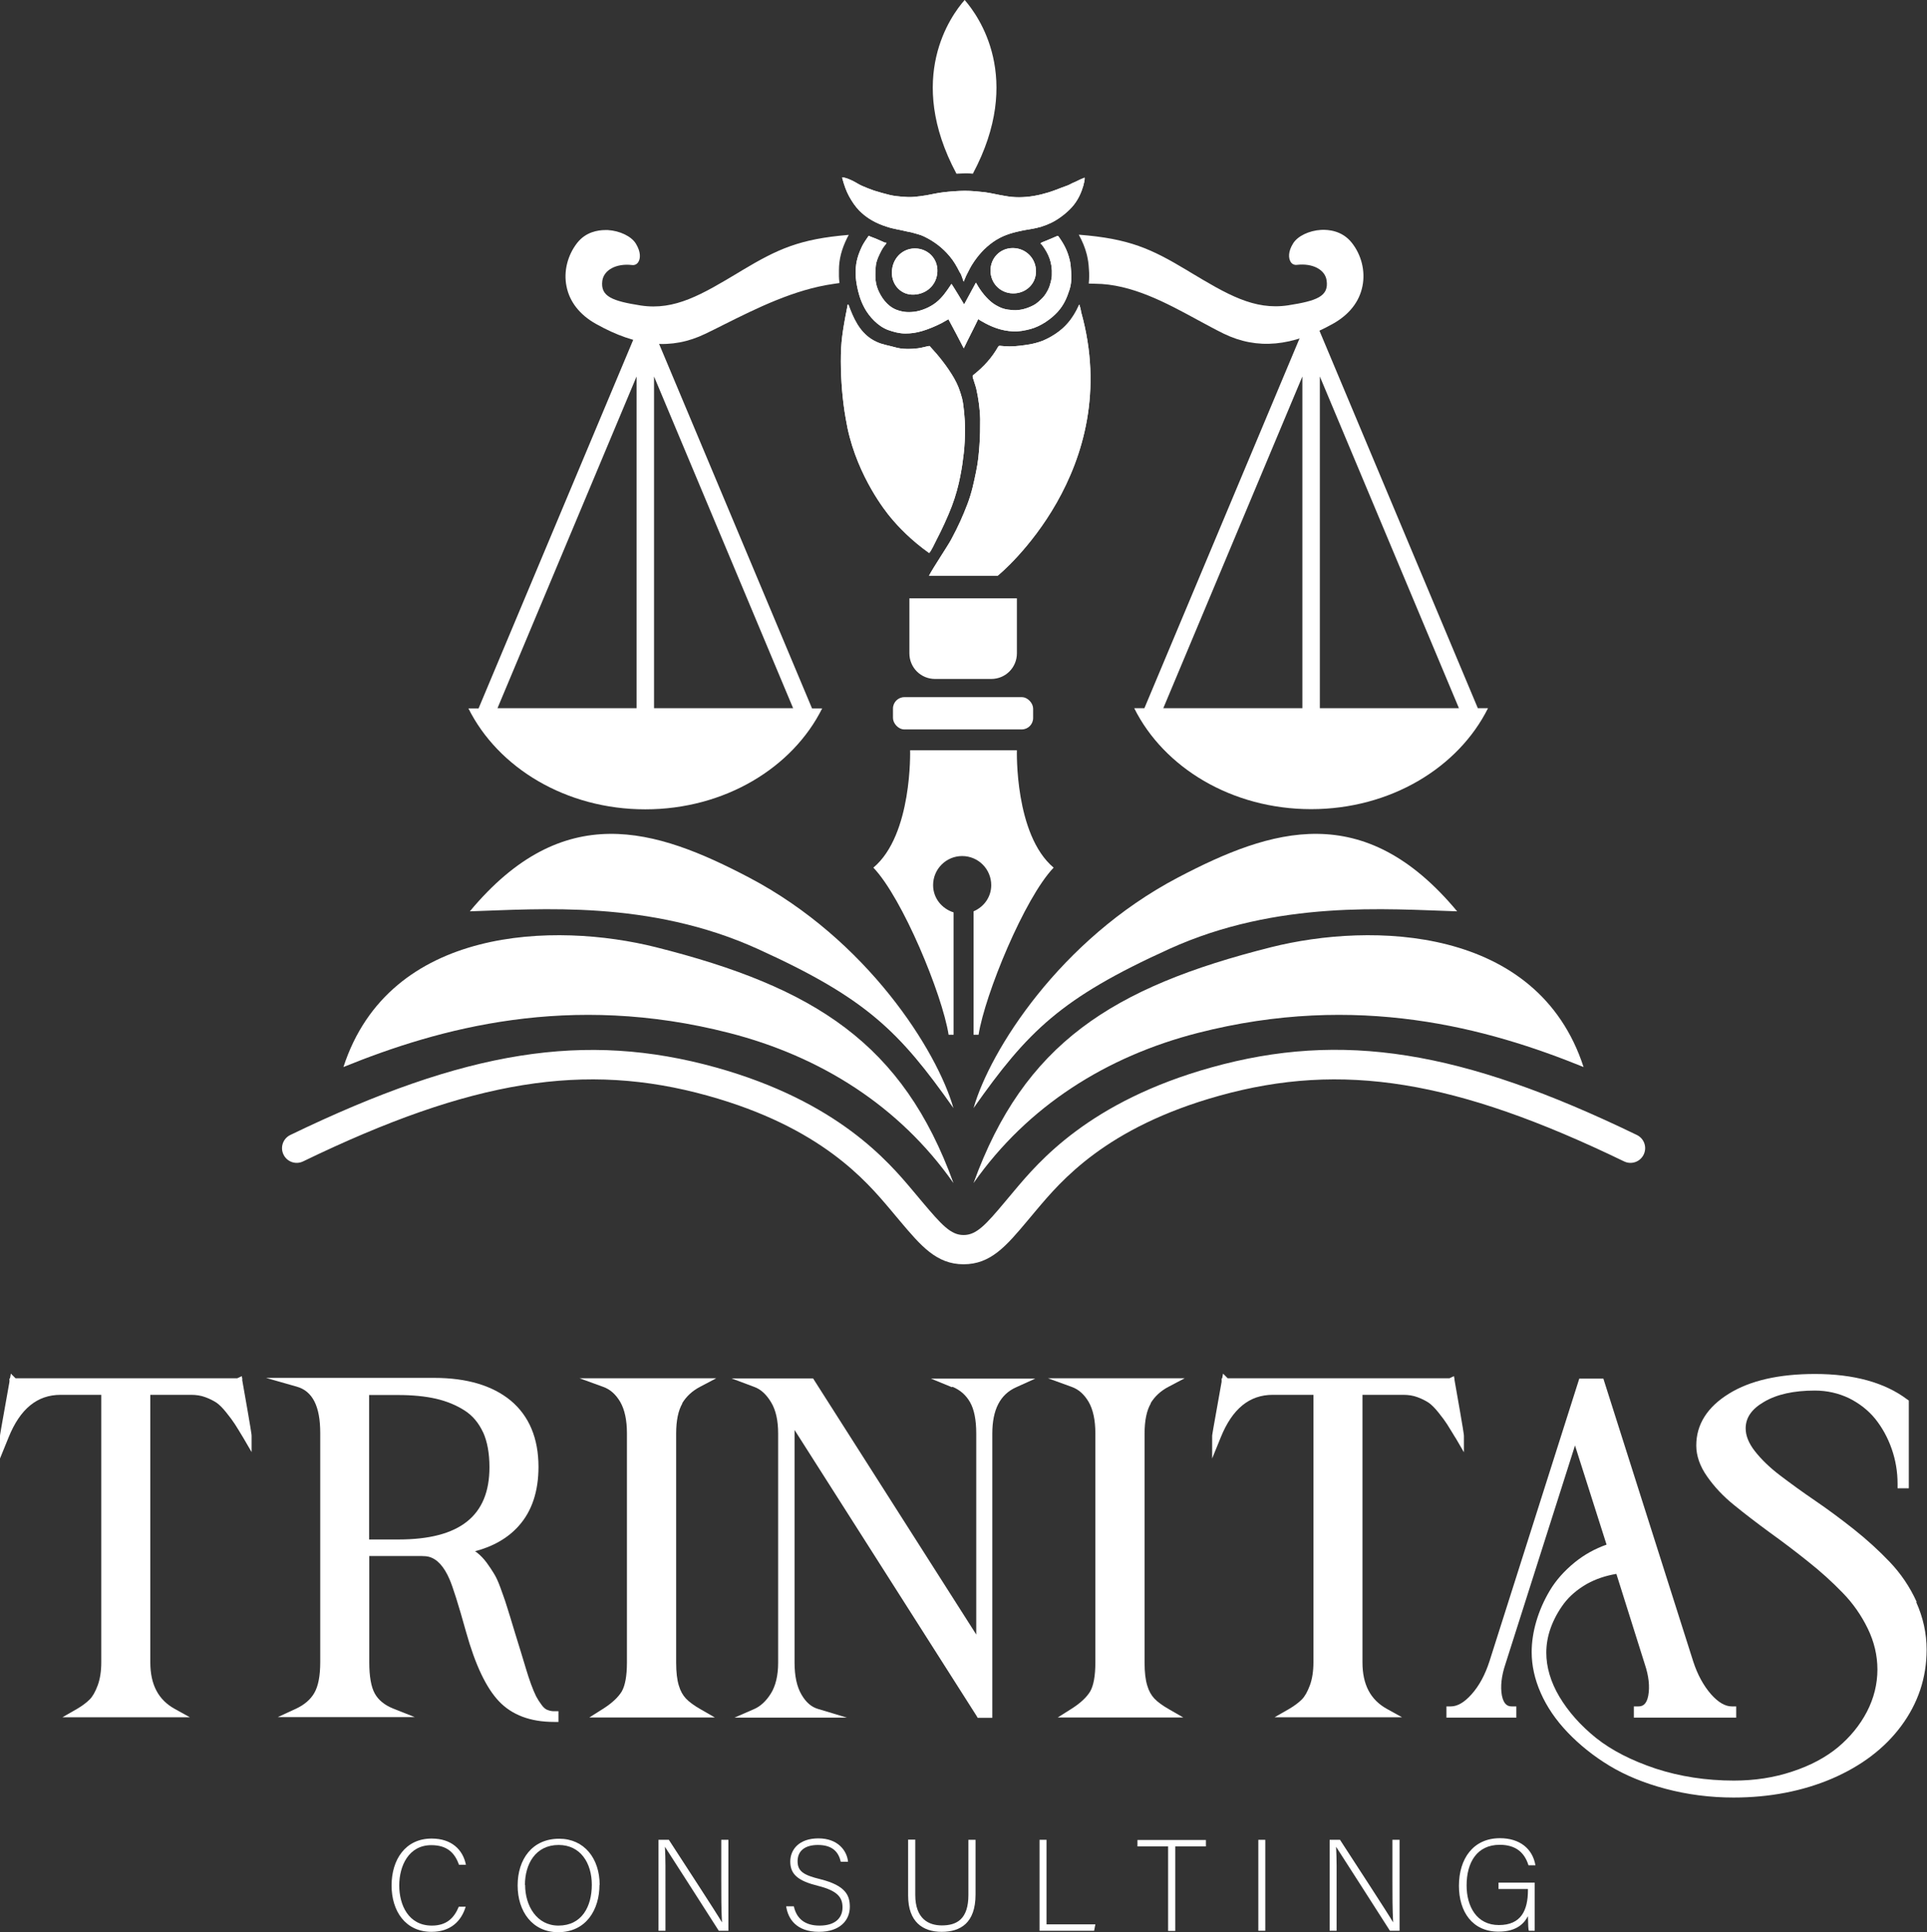 <?xml version="1.0" encoding="UTF-8"?><svg id="_レイヤー_2" xmlns="http://www.w3.org/2000/svg" viewBox="0 0 108.07 108.34"><rect x="0" y="0" width="108.07" height="108.34" fill="#333333" stroke="none"/><defs><style>.cls-1{fill:#fff;}</style></defs><g id="_レイヤー_6"><path class="cls-1" d="M13.59,77.36v-.08h-.01l-.02-.12-.25.12H.87l-.26-.26-.05.27h-.03v.19c-.53,2.95-.53,2.99-.53,3.03v1.27l.48-1.18c.65-1.61,1.61-2.39,2.92-2.39h2.28v15c0,.5-.07.94-.2,1.29-.13.35-.28.62-.45.79-.18.18-.42.36-.71.53l-.82.47h7.15l-.85-.47c-.92-.51-1.37-1.36-1.37-2.61v-15h2.28c.29,0,.56.04.8.13.25.09.46.2.63.31.16.11.35.3.55.55.21.26.37.48.48.65.11.17.27.43.48.78l.46.79v-.92c0-.05,0-.15-.51-3.03l-.02-.12Z"/><path class="cls-1" d="M30.68,95.87c-.11-.05-.21-.14-.31-.28-.12-.16-.22-.32-.3-.47-.08-.16-.18-.39-.29-.69-.11-.31-.2-.58-.27-.82-.07-.24-.17-.57-.3-.99-.13-.43-.24-.79-.33-1.07l-.27-.89c-.12-.4-.22-.69-.28-.89-.06-.19-.16-.44-.27-.76-.12-.33-.24-.59-.36-.78-.11-.18-.24-.38-.4-.6-.17-.23-.36-.43-.57-.59-.03-.02-.06-.04-.09-.06,1.03-.27,1.86-.75,2.46-1.43.73-.82,1.1-1.93,1.1-3.3,0-1.61-.53-2.86-1.56-3.72-1.02-.84-2.46-1.27-4.28-1.27h-9.44l1.72.49c.89.25,1.32,1.1,1.32,2.6v12.85c0,.76-.11,1.34-.33,1.72-.21.37-.56.67-1.03.89l-1.02.47h7.68l-1.21-.48c-.48-.19-.83-.48-1.03-.84-.21-.38-.31-.97-.31-1.75v-5.96h2.95c.14,0,.27.01.39.04.46.12.85.54,1.16,1.26.18.41.5,1.41.93,2.96.52,1.86,1.13,3.13,1.84,3.88.73.77,1.76,1.16,3.09,1.16h.25v-.6h-.25c-.14,0-.27-.03-.38-.08ZM27.09,80.3c.24.53.36,1.19.36,1.97,0,2.73-1.67,4.05-5.1,4.05h-1.65v-8.1h1.62c.81,0,1.53.07,2.14.21.6.14,1.13.36,1.6.66.45.29.79.7,1.03,1.22Z"/><path class="cls-1" d="M38.26,78.68c.23-.38.57-.7,1.02-.93l.89-.47h-7.67l1.32.48c.4.14.71.42.96.84.25.43.38,1.02.38,1.77v12.85c0,.74-.1,1.29-.29,1.62-.2.33-.56.67-1.09,1l-.73.46h7.04l-.8-.46c-.37-.21-.64-.41-.82-.6-.17-.18-.31-.42-.4-.73-.1-.32-.15-.75-.15-1.28v-12.85c0-.73.12-1.3.35-1.69Z"/><path class="cls-1" d="M53.42,77.76c.43.18.75.46.98.86.23.4.35.99.35,1.76v11.27l-9.15-14.36h-4.57l1.28.48c.36.13.67.42.93.85.27.44.4,1.03.4,1.76v12.85c0,.71-.14,1.3-.41,1.73-.27.43-.59.72-.94.87l-1.1.48h6.31l-1.63-.49c-.37-.11-.67-.37-.92-.8-.26-.44-.39-1.04-.39-1.79v-13.05l10.2,16.02.07.12h.82v-15.93c0-1.35.44-2.21,1.35-2.61l1.06-.48h-5.85l1.17.48Z"/><path class="cls-1" d="M64.53,78.68c.23-.38.57-.7,1.02-.93l.89-.47h-7.67l1.32.48c.4.14.71.42.96.84.25.43.38,1.02.38,1.77v12.85c0,.74-.1,1.29-.29,1.62-.2.33-.56.67-1.09,1l-.73.46h7.04l-.8-.46c-.37-.21-.64-.41-.82-.6-.17-.18-.31-.42-.4-.73-.1-.32-.15-.75-.15-1.28v-12.85c0-.73.12-1.3.35-1.69Z"/><path class="cls-1" d="M81.64,80.64l.46.79v-.92c0-.05,0-.15-.51-3.03l-.02-.12v-.08h-.01l-.02-.12-.25.12h-12.44l-.26-.26-.05.27h-.03v.19c-.53,2.95-.53,2.99-.53,3.03v1.27l.48-1.18c.65-1.61,1.61-2.39,2.92-2.39h2.28v15c0,.5-.07.94-.2,1.29-.13.35-.28.62-.45.79-.18.18-.42.36-.71.53l-.82.47h7.15l-.85-.47c-.92-.51-1.37-1.36-1.37-2.61v-15h2.28c.29,0,.56.04.8.13.25.09.46.2.63.31.16.11.35.3.55.55.21.26.37.48.48.65.11.17.27.44.48.78Z"/><path class="cls-1" d="M107.49,89.82c-.38-.84-.89-1.59-1.51-2.24-.6-.63-1.28-1.25-2.01-1.83-.72-.57-1.46-1.12-2.18-1.61-.72-.49-1.38-.97-1.97-1.42-.58-.44-1.05-.9-1.41-1.36-.34-.44-.51-.86-.51-1.27,0-.59.33-1.08,1.02-1.48.72-.43,1.68-.64,2.86-.64.69,0,1.33.15,1.92.43.58.29,1.08.68,1.47,1.16.39.49.7,1.05.92,1.68.22.63.33,1.28.33,1.96v.25h.63v-4.92l-.1-.07c-1.25-.94-2.99-1.42-5.16-1.42-2.02,0-3.64.37-4.82,1.1-1.22.75-1.84,1.73-1.84,2.91,0,.57.2,1.16.61,1.74.39.56.89,1.1,1.51,1.6.6.49,1.27,1,1.99,1.53.71.51,1.44,1.06,2.15,1.63.71.56,1.36,1.15,1.95,1.76.58.59,1.05,1.27,1.41,2.01.36.74.54,1.51.54,2.29,0,.82-.2,1.62-.59,2.37-.39.75-.94,1.42-1.62,1.99-.69.57-1.55,1.03-2.56,1.36-1.01.34-2.11.51-3.28.51-1.56,0-3.03-.23-4.38-.67-1.35-.45-2.47-1.02-3.35-1.72-.87-.7-1.56-1.48-2.06-2.32-.49-.83-.73-1.66-.73-2.46,0-.46.08-.93.25-1.4.17-.47.42-.93.74-1.36.32-.42.75-.79,1.29-1.1.49-.27,1.04-.46,1.65-.56l1.59,5.05c.23.68.29,1.27.2,1.77-.1.54-.35.61-.56.61h-.25v.63h5.74v-.63h-.25c-.37,0-.76-.23-1.16-.68-.42-.48-.76-1.1-1-1.84l-5.04-15.86h-1.35l-5.04,15.86c-.24.74-.57,1.36-1,1.84-.4.45-.79.68-1.16.68h-.25v.63h3.92v-.63h-.25c-.21,0-.45-.07-.56-.61-.09-.49-.03-1.09.2-1.77l3.9-12.25,1.77,5.56c-.66.23-1.26.57-1.78.99-.59.48-1.06,1.01-1.4,1.58-.34.57-.59,1.15-.76,1.73-.17.58-.26,1.16-.26,1.72,0,.76.17,1.53.51,2.3.34.77.84,1.51,1.51,2.21.66.69,1.44,1.32,2.33,1.86.89.54,1.95.98,3.16,1.3,1.2.32,2.49.49,3.81.49,2.02,0,3.88-.36,5.52-1.06,1.65-.71,2.96-1.7,3.89-2.96.94-1.27,1.42-2.7,1.42-4.27,0-.92-.2-1.81-.58-2.66Z"/><path class="cls-1" d="M26.12,106.9c-.24.81-.84,1.42-1.92,1.42-1.47,0-2.24-1.17-2.24-2.6s.76-2.63,2.25-2.63c1.1,0,1.75.61,1.92,1.47h-.39c-.23-.66-.66-1.1-1.55-1.1-1.27,0-1.8,1.16-1.8,2.26s.52,2.25,1.83,2.25c.83,0,1.25-.43,1.51-1.06h.39Z"/><path class="cls-1" d="M33.62,105.68c0,1.39-.74,2.66-2.32,2.66-1.44,0-2.27-1.16-2.27-2.62s.81-2.62,2.33-2.62c1.4,0,2.27,1.1,2.27,2.59ZM29.45,105.69c0,1.17.65,2.28,1.87,2.28,1.32,0,1.87-1.08,1.87-2.29s-.63-2.23-1.86-2.23c-1.31,0-1.89,1.09-1.89,2.24Z"/><path class="cls-1" d="M36.93,108.26v-5.1h.58c.79,1.22,2.66,4.08,2.98,4.63h0c-.04-.74-.04-1.49-.04-2.32v-2.31h.4v5.1h-.54c-.76-1.18-2.65-4.15-3.02-4.71h0c.04.67.03,1.41.03,2.34v2.37h-.4Z"/><path class="cls-1" d="M44.52,106.89c.15.68.61,1.08,1.44,1.08.93,0,1.29-.47,1.29-1.02s-.26-.93-1.38-1.21c-1.08-.27-1.55-.62-1.55-1.36,0-.67.49-1.3,1.58-1.3s1.6.69,1.66,1.31h-.41c-.12-.55-.47-.94-1.28-.94-.74,0-1.14.34-1.14.91s.34.78,1.28,1.01c1.44.36,1.65.93,1.65,1.55,0,.75-.55,1.4-1.73,1.4-1.28,0-1.74-.74-1.84-1.43h.41Z"/><path class="cls-1" d="M51.33,103.16v3.09c0,1.36.77,1.71,1.49,1.71.85,0,1.49-.36,1.49-1.71v-3.09h.4v3.07c0,1.6-.85,2.09-1.9,2.09s-1.88-.55-1.88-2.03v-3.14h.41Z"/><path class="cls-1" d="M58.3,103.16h.39v4.74h2.74l-.07.36h-3.06v-5.1Z"/><path class="cls-1" d="M65.5,103.53h-1.71v-.36h3.84v.36h-1.72v4.74h-.4v-4.74Z"/><path class="cls-1" d="M70.96,103.16v5.1h-.39v-5.1h.39Z"/><path class="cls-1" d="M74.57,108.26v-5.1h.58c.79,1.22,2.66,4.08,2.98,4.63h0c-.04-.74-.04-1.49-.04-2.32v-2.31h.4v5.1h-.54c-.76-1.18-2.65-4.15-3.02-4.71h0c.04.67.03,1.41.03,2.34v2.37h-.4Z"/><path class="cls-1" d="M86.07,108.26h-.33c-.03-.06-.04-.32-.05-.82-.18.35-.58.87-1.65.87-1.47,0-2.22-1.12-2.22-2.57,0-1.52.8-2.67,2.3-2.67,1.1,0,1.83.58,1.99,1.52h-.39c-.22-.72-.72-1.15-1.61-1.15-1.28,0-1.86.99-1.86,2.28,0,1.17.56,2.22,1.81,2.22s1.63-.83,1.63-1.96v-.06h-1.65v-.36h2.03v2.69Z"/><rect class="cls-1" x="50.08" y="39.09" width="7.86" height="1.81" rx=".64" ry=".64"/><path class="cls-1" d="M52.44,38.07h3.15c.8,0,1.44-.64,1.44-1.44v-3.08h-6.03v3.08c0,.8.64,1.44,1.44,1.44Z"/><path class="cls-1" d="M57.03,42.07h-5.99s.14,4.74-2.06,6.58c1.63,1.7,3.86,7.1,4.22,9.37h.28v-6.86c-.66-.21-1.15-.8-1.15-1.53,0-.9.73-1.63,1.63-1.63s1.63.73,1.63,1.63c0,.67-.41,1.22-.99,1.47v6.92h.28c.36-2.27,2.58-7.67,4.21-9.37-2.2-1.85-2.06-6.58-2.06-6.58Z"/><path class="cls-1" d="M82.88,39.71l-9.35-22.28-9.35,22.28h-.57c1.66,3.33,5.47,5.66,9.92,5.66s8.26-2.33,9.92-5.66h-.57ZM65.24,39.71l7.8-18.6v18.6h-7.8ZM74.02,39.71v-18.6l7.8,18.6h-7.8Z"/><path class="cls-1" d="M36.19,17.44l-9.35,22.28h-.57c1.66,3.33,5.47,5.66,9.92,5.66s8.26-2.33,9.92-5.66h-.57l-9.35-22.28ZM27.9,39.71l7.8-18.6v18.6h-7.8ZM36.68,39.71v-18.6l7.8,18.6h-7.8Z"/><path class="cls-1" d="M54.6,62.13c.91-3.19,4.82-9.44,11.47-12.93,5.24-2.75,10.41-4.4,15.65,1.9-3.91-.12-10.07-.65-16.15,2.11-6.08,2.76-7.93,4.61-10.97,8.92Z"/><path class="cls-1" d="M54.6,66.33c2.83-7.8,7.75-10.97,16.69-13.22,5.63-1.41,14.94-1.21,17.52,6.72-5.37-2.18-12.67-4.21-21.64-1.91-5.11,1.31-9.53,4.09-12.56,8.4Z"/><path class="cls-1" d="M53.47,62.13c-.91-3.19-4.82-9.44-11.47-12.93-5.24-2.75-10.41-4.4-15.65,1.9,3.91-.12,10.07-.65,16.15,2.11,6.08,2.76,7.93,4.61,10.97,8.92Z"/><path class="cls-1" d="M53.47,66.33c-2.83-7.8-7.75-10.97-16.69-13.22-5.63-1.41-14.94-1.21-17.52,6.72,5.37-2.18,12.67-4.21,21.64-1.91,5.11,1.31,9.53,4.09,12.56,8.4Z"/><path class="cls-1" d="M54.04,70.89c-1.52,0-2.39-1.03-3.58-2.44l-.52-.62c-1.36-1.61-3.88-4.62-10.24-6.39-6.89-1.92-13.26-.89-22.7,3.68-.41.2-.9.03-1.1-.38s-.03-.9.38-1.1c9.85-4.76,16.54-5.82,23.86-3.79,6.85,1.91,9.69,5.29,11.06,6.92l.52.62c1.09,1.29,1.6,1.86,2.32,1.86s1.24-.57,2.32-1.86l.52-.62c1.37-1.63,4.21-5.01,11.06-6.92,7.32-2.04,14.01-.98,23.86,3.79.41.2.58.69.38,1.1-.2.41-.69.58-1.1.38-9.45-4.57-15.81-5.6-22.7-3.68-6.36,1.77-8.88,4.78-10.24,6.39l-.52.62c-1.19,1.42-2.06,2.44-3.58,2.44Z"/><path class="cls-1" d="M47.59,17.1s.06.16.09.24c.3.77.69,1.46,1.46,1.82.36.17.66.2,1.05.31.39.12.89.11,1.29.06.18-.02.46-.1.57-.12.11-.02.09,0,.11.02.51.55.96,1.12,1.33,1.75.22.38.34.7.46,1.14.06.23.09.5.12.8s.05.61.05.99c0,.38-.02.86-.07,1.3-.05.44-.1.8-.2,1.31-.1.51-.25,1.08-.47,1.66-.22.58-.57,1.34-.88,1.93-.06.12-.28.59-.39.7-1.01-.72-1.72-1.46-2.18-2.02-.21-.25-1.81-2.22-2.4-4.99-.08-.39-.14-.77-.17-.96-.15-1-.22-2.14-.2-3.16.01-.49.05-.89.12-1.36.07-.47.17-.97.26-1.43,0-.02.02-.03.04,0Z"/><path class="cls-1" d="M54.04,15.79c-.03-.1-.1-.29-.13-.37-.03-.08-.06-.11-.09-.16-.16-.32-.33-.62-.56-.89-.41-.49-.89-.85-1.46-1.12-.18-.09-.42-.14-.58-.19-.16-.05-.24-.05-.36-.08-.39-.1-.76-.14-1.14-.27-.59-.19-1.09-.46-1.53-.9-.23-.24-.41-.51-.57-.8s-.28-.64-.37-.97c0-.03-.04-.1,0-.09.19.01.4.11.59.2.18.09.3.18.5.27.21.09.45.19.69.27.25.08.61.18.86.24.25.06.46.08.7.1.24.02.43.03.68.01.25-.02.41-.05.69-.09.28-.05.61-.13.96-.17.34-.04.83-.08,1.2-.08s.76.04,1.12.08c.36.05.76.15,1.08.2.32.06.55.08.83.08.57,0,1.13-.11,1.65-.27.26-.08.59-.21.77-.28.19-.07.17-.06.3-.11.13-.05.23-.12.36-.17s.42-.21.51-.23c.09-.02.08-.08.09-.01.01.07-.04.3-.08.44-.11.37-.27.73-.53,1.06s-.67.66-1.02.87c-.35.21-.72.34-1.06.42-.34.08-.6.1-.9.17-.57.12-1.07.28-1.55.62s-.84.75-1.15,1.23c-.12.18-.22.4-.31.57-.09.17-.11.26-.18.41Z"/><path class="cls-1" d="M49.72,13.62c-.04.09-.18.21-.29.43-.11.22-.3.56-.32.93-.02.37-.06.79.12,1.24.18.44.51.93,1.02,1.14.34.13.63.17,1.03.12.4-.05.88-.25,1.22-.52s.58-.62.82-.98c0-.01.02-.04.03-.04,0,0,.02-.03.02-.01.12.18.23.37.35.56.12.19.23.39.35.58.22-.41.44-.82.66-1.22.05.07.1.17.15.25.24.38.59.79.95,1s.57.26.97.29c.4.03.81-.09,1.17-.28.19-.1.35-.26.49-.4.14-.14.25-.33.33-.49s.11-.31.15-.45c.03-.14.05-.24.05-.36.03-.67-.17-1.17-.56-1.69-.02-.03-.1-.05-.06-.09.04-.04.23-.1.34-.15.11-.05.45-.19.54-.23.1-.04.08-.03.12.02.29.4.49.78.61,1.27.06.23.07.37.09.68.02.31.03.66-.1,1.05-.13.4-.29.81-.65,1.21-.36.4-.94.81-1.53.97-.31.08-.65.15-.98.13-.65-.03-1.22-.25-1.78-.58-.06-.03-.11-.07-.17-.11-.26.55-.55,1.09-.81,1.64-.28-.55-.57-1.09-.86-1.63-.13.07-.26.15-.39.22-.33.17-.74.34-1.08.44-.34.1-.61.14-.95.14-.34,0-.66-.09-.97-.2-.57-.21-1.06-.76-1.31-1.22s-.36-.89-.43-1.26c-.07-.37-.07-.54-.07-.82,0-.53.15-.96.36-1.4.09-.18.25-.41.32-.51.07-.11.06-.06.11-.04.29.11.58.23.86.36.02,0,.09-.04.05.05Z"/><path class="cls-1" d="M55.55,15.17c0-.71.55-1.27,1.27-1.26.72.01,1.29.59,1.28,1.32s-.61,1.24-1.31,1.22c-.7-.02-1.24-.57-1.24-1.28Z"/><path class="cls-1" d="M51.27,16.52c-.72.04-1.27-.53-1.25-1.26.01-.73.55-1.32,1.28-1.33.74,0,1.3.57,1.27,1.3s-.58,1.25-1.31,1.29Z"/><path class="cls-1" d="M60.63,17.52s0,.03,0-.03-.07-.34-.1-.41c0-.02-.03.05-.04.07-.15.34-.37.7-.61.97-.38.45-.96.81-1.44,1-.49.18-.86.22-1.28.27s-.69.04-1.08,0c-.06,0-.07.01-.1.05-.36.63-.8,1.11-1.36,1.56-.08.06-.09.07-.05.21s.13.38.18.58c.12.52.21,1.17.22,1.7,0,.53,0,.94-.04,1.47-.04.52-.07.91-.19,1.49s-.24,1.18-.49,1.83-.49,1.2-.91,1.98c-.2.37-.98,1.53-1.24,2.02h3.85c.1-.06,7.16-5.92,4.68-14.79Z"/><path class="cls-1" d="M54.12,9.72h0c.14,0,.29,0,.44.02,2.86-5.36.31-8.86-.46-9.74-.77.87-3.33,4.38-.46,9.74.16,0,.33-.02.49-.02Z"/><path class="cls-1" d="M47.08,15.86c-.04-.28-.03-.48-.03-.7,0-.63.15-1.19.46-1.82.03-.06.06-.12.09-.17-2.78.23-3.99.8-6,2l-.13.08c-2.1,1.26-3.62,2.17-5.53,1.88-1.59-.25-2.28-.5-2.16-1.39.09-.61.79-.98,1.66-.88.15.02.28-.04.36-.17.12-.19.15-.56-.14-1.03-.25-.41-.9-.72-1.57-.76-.04,0-.09,0-.14,0-.43,0-1.1.11-1.58.72-.54.69-.77,1.6-.6,2.43.17.87.74,1.6,1.65,2.11,2.3,1.29,4.24,1.47,6.13.56.33-.16.68-.33,1.03-.51,1.86-.93,3.97-1.98,6.16-2.29.11-.02.22-.03.34-.05Z"/><path class="cls-1" d="M75.81,13.61c-.54-.68-1.31-.74-1.72-.72-.68.04-1.32.35-1.57.76-.29.46-.26.83-.14,1.03.08.13.21.19.36.17.88-.1,1.58.27,1.66.88.13.89-.56,1.14-2.16,1.39-1.91.29-3.43-.62-5.53-1.88l-.13-.08c-2.02-1.21-3.24-1.78-6.08-2,.2.36.35.72.45,1.11.07.3.1.49.12.85.02.23.02.49-.01.78.12,0,.23.01.35.01,2.05.01,4.01,1.08,5.74,2.02.52.28,1.01.55,1.48.78,1.88.91,3.83.73,6.13-.56.91-.51,1.48-1.24,1.65-2.11.17-.84-.06-1.75-.6-2.43Z"/><path class="cls-1" d="M47.59,17.1s.06.16.09.24c.3.77.69,1.46,1.46,1.82.36.17.66.2,1.05.31.39.12.89.11,1.29.06.18-.02.46-.1.57-.12.11-.02.09,0,.11.02.51.55.96,1.12,1.33,1.75.22.38.34.7.46,1.14.06.23.09.5.12.8s.05.61.05.99c0,.38-.02.86-.07,1.3-.05.44-.1.8-.2,1.31-.1.51-.25,1.08-.47,1.66-.22.58-.57,1.34-.88,1.93-.06.12-.28.59-.39.7-1.01-.72-1.72-1.46-2.18-2.02-.21-.25-1.81-2.22-2.4-4.99-.08-.39-.14-.77-.17-.96-.15-1-.22-2.14-.2-3.16.01-.49.05-.89.12-1.36.07-.47.17-.97.26-1.43,0-.02.02-.03.04,0Z"/><path class="cls-1" d="M54.04,15.79c-.03-.1-.1-.29-.13-.37-.03-.08-.06-.11-.09-.16-.16-.32-.33-.62-.56-.89-.41-.49-.89-.85-1.46-1.12-.18-.09-.42-.14-.58-.19-.16-.05-.24-.05-.36-.08-.39-.1-.76-.14-1.14-.27-.59-.19-1.09-.46-1.53-.9-.23-.24-.41-.51-.57-.8s-.28-.64-.37-.97c0-.03-.04-.1,0-.09.19.01.4.11.59.2.18.09.3.18.5.27.21.09.45.19.69.27.25.08.61.18.86.24.25.06.46.08.7.1.24.02.43.03.68.01.25-.02.41-.05.69-.09.28-.05.61-.13.96-.17.34-.04.83-.08,1.2-.08s.76.04,1.12.08c.36.05.76.15,1.08.2.32.06.55.08.83.08.57,0,1.13-.11,1.65-.27.26-.08.59-.21.77-.28.19-.07.17-.06.3-.11.13-.05.23-.12.36-.17s.42-.21.51-.23c.09-.02.08-.08.09-.01.01.07-.04.3-.08.44-.11.37-.27.73-.53,1.06s-.67.66-1.02.87c-.35.21-.72.34-1.06.42-.34.08-.6.1-.9.17-.57.12-1.07.28-1.55.62s-.84.75-1.15,1.23c-.12.18-.22.4-.31.57-.09.17-.11.26-.18.41Z"/><path class="cls-1" d="M49.72,13.62c-.04.09-.18.21-.29.43-.11.22-.3.56-.32.93-.02.37-.06.79.12,1.24.18.44.51.93,1.02,1.14.34.13.63.17,1.03.12.4-.05.88-.25,1.22-.52s.58-.62.82-.98c0-.01.02-.04.03-.04,0,0,.02-.03.02-.01.12.18.23.37.35.56.12.19.23.39.35.58.22-.41.44-.82.66-1.22.05.07.1.17.15.25.24.38.59.79.95,1s.57.26.97.29c.4.03.81-.09,1.17-.28.19-.1.35-.26.49-.4.14-.14.25-.33.33-.49s.11-.31.15-.45c.03-.14.05-.24.05-.36.03-.67-.17-1.17-.56-1.69-.02-.03-.1-.05-.06-.09.04-.04.23-.1.34-.15.11-.05.45-.19.54-.23.1-.04.08-.03.12.02.29.4.49.78.61,1.27.06.23.07.37.09.68.02.31.03.66-.1,1.05-.13.4-.29.81-.65,1.21-.36.4-.94.81-1.53.97-.31.08-.65.15-.98.13-.65-.03-1.22-.25-1.78-.58-.06-.03-.11-.07-.17-.11-.26.55-.55,1.09-.81,1.64-.28-.55-.57-1.09-.86-1.63-.13.07-.26.15-.39.22-.33.17-.74.34-1.08.44-.34.1-.61.14-.95.14-.34,0-.66-.09-.97-.2-.57-.21-1.06-.76-1.31-1.22s-.36-.89-.43-1.26c-.07-.37-.07-.54-.07-.82,0-.53.15-.96.36-1.4.09-.18.25-.41.32-.51.07-.11.06-.06.11-.04.29.11.58.23.86.36.02,0,.09-.04.05.05Z"/><path class="cls-1" d="M55.55,15.17c0-.71.55-1.27,1.27-1.26.72.01,1.29.59,1.28,1.32s-.61,1.24-1.31,1.22c-.7-.02-1.24-.57-1.24-1.28Z"/><path class="cls-1" d="M51.27,16.52c-.72.04-1.27-.53-1.25-1.26.01-.73.55-1.32,1.28-1.33.74,0,1.3.57,1.27,1.3s-.58,1.25-1.31,1.29Z"/><path class="cls-1" d="M60.63,17.52s0,.03,0-.03-.07-.34-.1-.41c0-.02-.03.05-.04.07-.15.34-.37.7-.61.97-.38.45-.96.81-1.44,1-.49.18-.86.22-1.28.27s-.69.04-1.08,0c-.06,0-.07.01-.1.05-.36.63-.8,1.11-1.36,1.56-.08.06-.09.07-.05.21s.13.38.18.58c.12.52.21,1.17.22,1.7,0,.53,0,.94-.04,1.47-.04.52-.07.91-.19,1.49s-.24,1.18-.49,1.83-.49,1.2-.91,1.98c-.2.37-.98,1.53-1.24,2.02h3.85c.1-.06,7.16-5.92,4.68-14.79Z"/></g></svg>